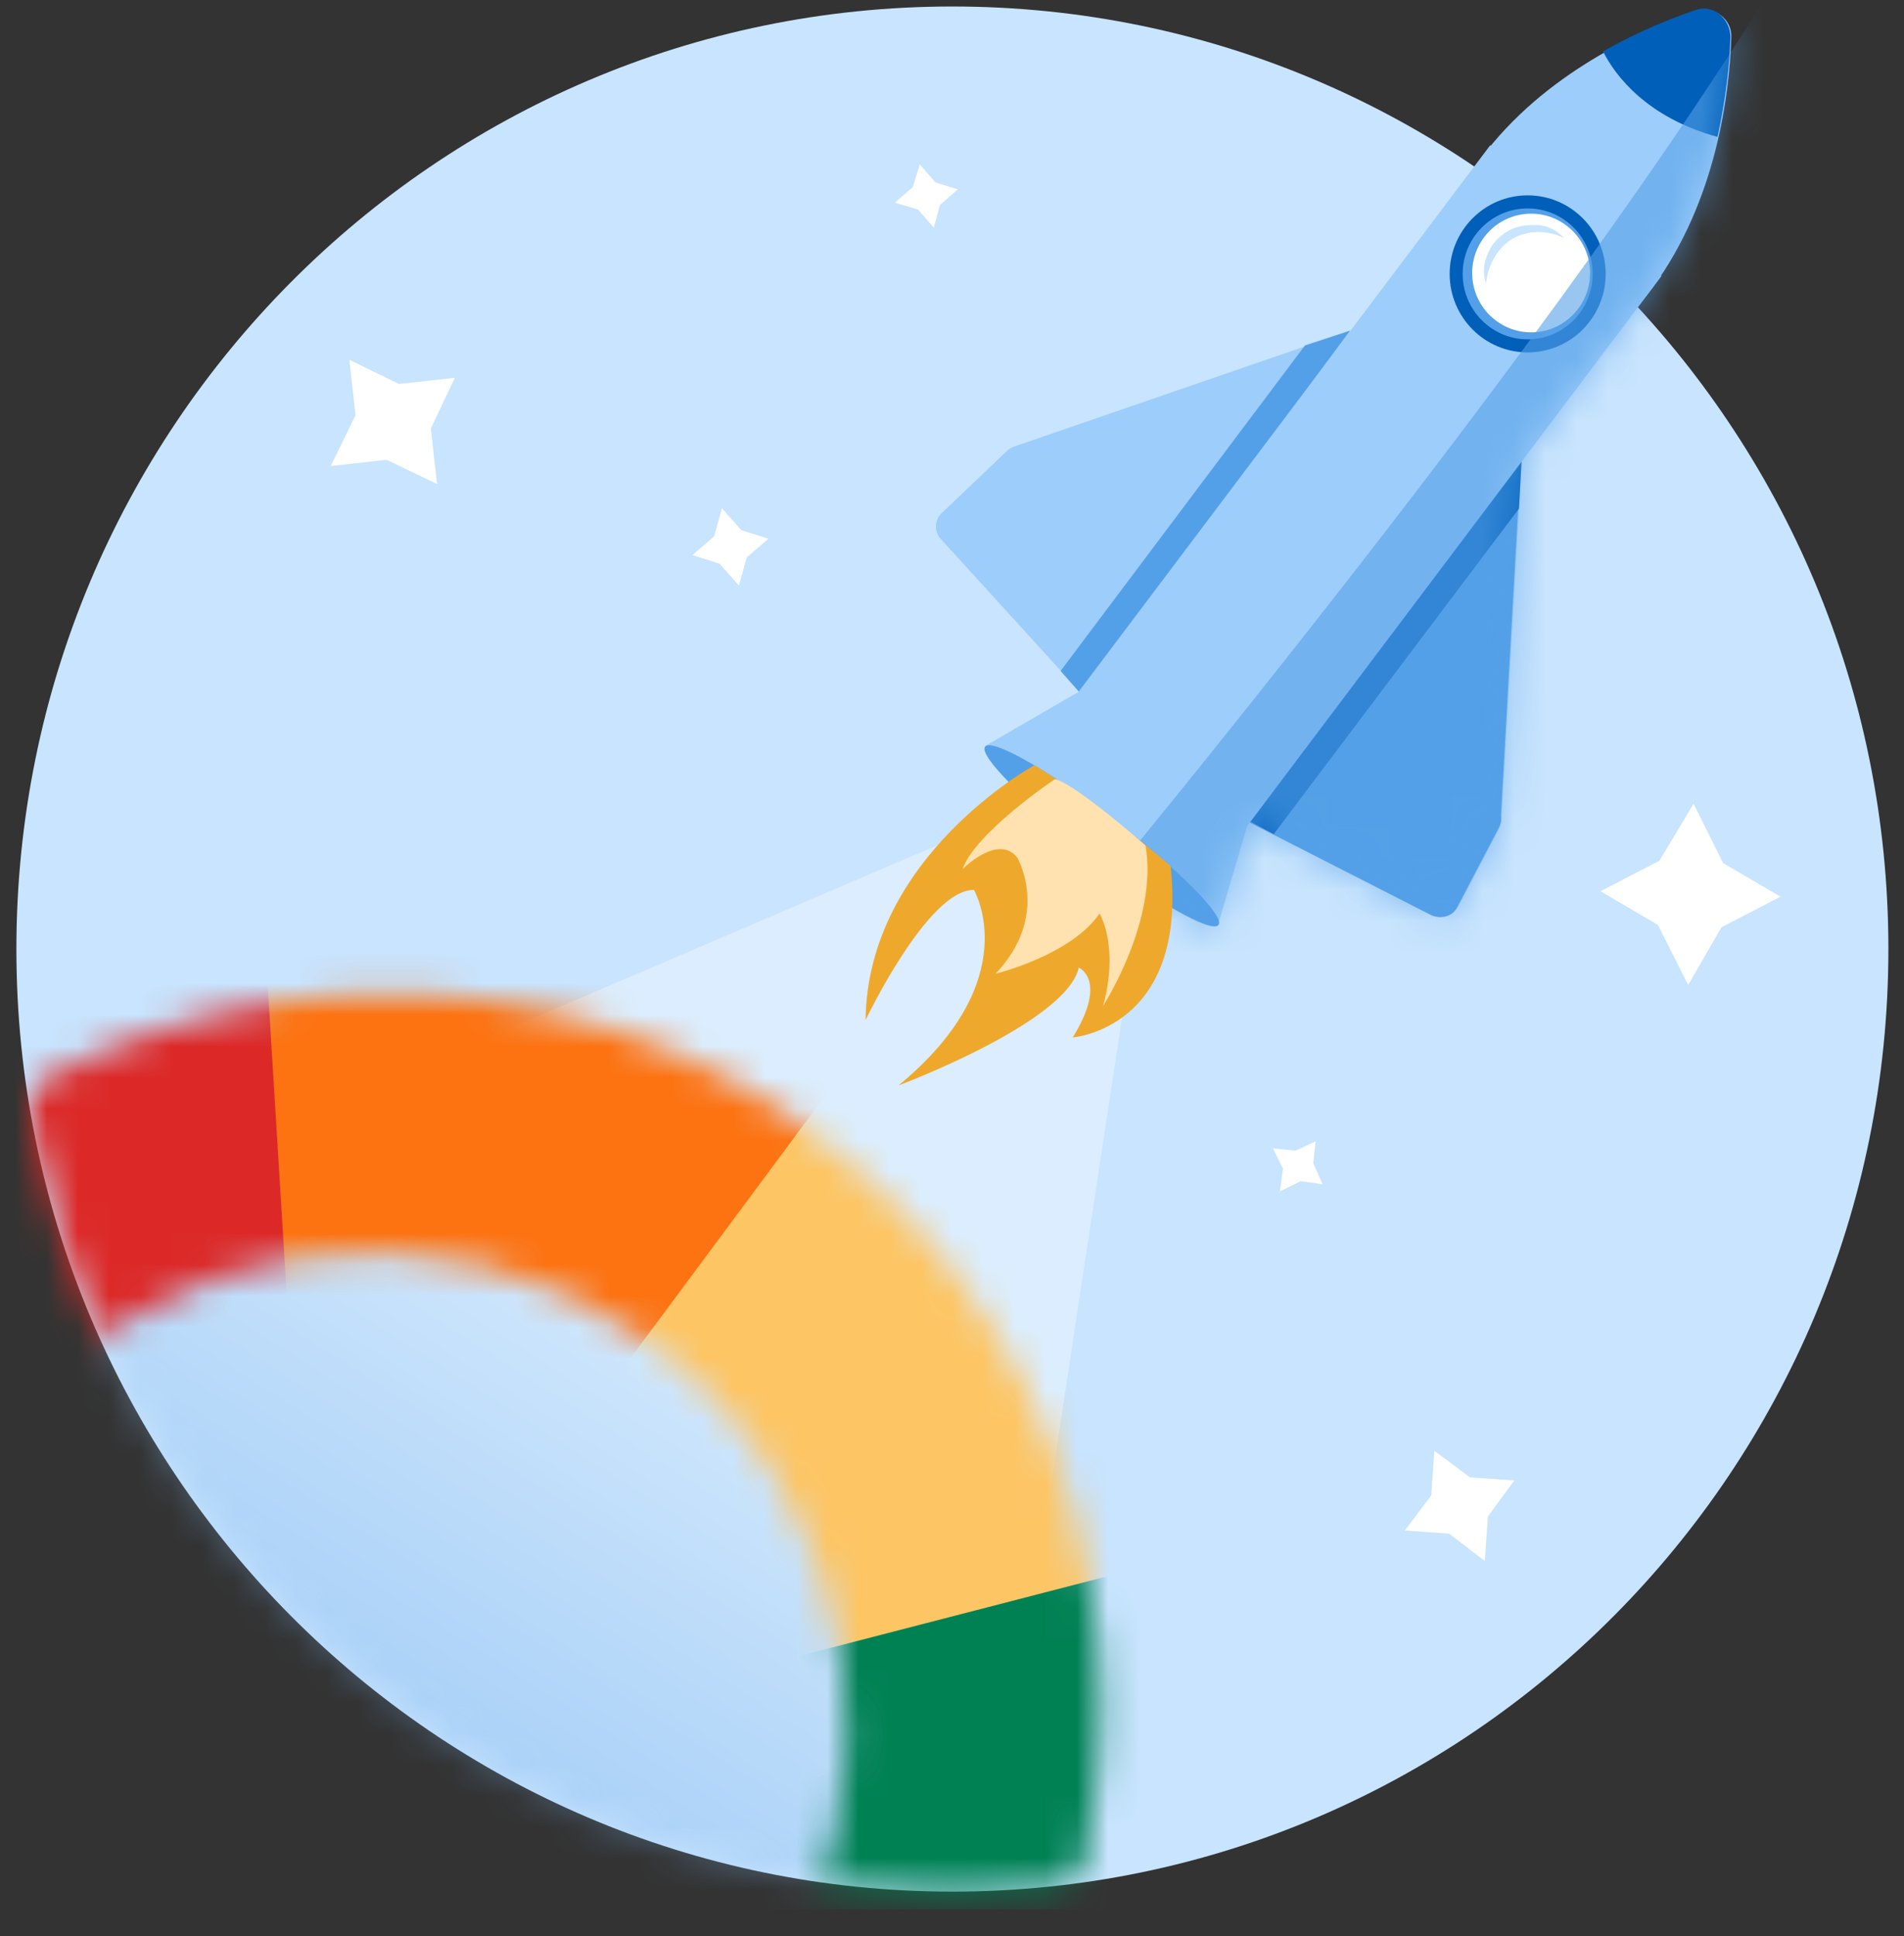 <?xml version="1.0" encoding="UTF-8"?> <svg xmlns="http://www.w3.org/2000/svg" width="61" height="62" viewBox="0 0 61 62" fill="none"><rect x="0" y="0" width="61" height="62" fill="#333333" stroke="none"/><g clip-path="url(#clip0_16015_32400)"><path d="M42.149 36.551L41.503 36.851L40.782 36.776L41.105 37.427L41.005 38.153L41.677 37.827L42.373 37.927L42.075 37.252L42.149 36.551Z" fill="white"></path><path d="M54.259 25.738L53.165 27.565L51.275 28.542L53.115 29.618L54.085 31.545L55.154 29.693L57.044 28.717L55.204 27.64L54.259 25.738Z" fill="white"></path><path d="M45.954 46.462L45.854 47.889L45.009 49.015L46.426 49.115L47.57 49.991L47.669 48.564L48.515 47.413L47.097 47.313L45.954 46.462Z" fill="white"></path><path d="M30.512 60.579C47.074 60.579 60.5 47.065 60.5 30.393C60.5 13.723 47.074 0.208 30.512 0.208C13.951 0.208 0.525 13.723 0.525 30.393C0.525 47.065 13.951 60.579 30.512 60.579Z" fill="#C8E4FE"></path><path d="M14.574 12.097L12.783 12.297L11.192 11.521L11.391 13.299L10.595 14.925L12.386 14.725L14.002 15.501L13.803 13.724L14.574 12.097Z" fill="white"></path><path d="M23.128 16.276L22.879 17.177L22.183 17.778L23.053 18.053L23.674 18.754L23.923 17.853L24.619 17.253L23.749 16.977L23.128 16.276Z" fill="white"></path><path d="M29.468 5.264L29.244 5.99L28.672 6.49L29.418 6.715L29.916 7.291L30.114 6.565L30.686 6.065L29.965 5.839L29.468 5.264Z" fill="white"></path><path d="M42.149 36.551L41.503 36.851L40.782 36.776L41.105 37.427L41.005 38.153L41.677 37.827L42.373 37.927L42.075 37.252L42.149 36.551Z" fill="white"></path><path d="M54.259 25.738L53.165 27.565L51.275 28.542L53.115 29.618L54.085 31.545L55.154 29.693L57.044 28.717L55.204 27.64L54.259 25.738Z" fill="white"></path><path d="M45.954 46.462L45.854 47.889L45.009 49.015L46.426 49.115L47.57 49.991L47.669 48.564L48.515 47.413L47.097 47.313L45.954 46.462Z" fill="white"></path><mask id="mask0_16015_32400" style="mask-type:luminance" maskUnits="userSpaceOnUse" x="0" y="0" width="61" height="61"><path d="M30.512 60.579C47.074 60.579 60.5 47.065 60.5 30.393C60.5 13.723 47.074 0.208 30.512 0.208C13.951 0.208 0.525 13.723 0.525 30.393C0.525 47.065 13.951 60.579 30.512 60.579Z" fill="white"></path></mask><g mask="url(#mask0_16015_32400)"><path opacity="0.35" d="M29.985 71.844L-7.382 43.083L32.9 25.838L36.53 28.759L29.985 71.844Z" fill="url(#paint0_linear_16015_32400)"></path><mask id="mask1_16015_32400" style="mask-type:luminance" maskUnits="userSpaceOnUse" x="-6" y="31" width="42" height="41"><path d="M28.826 71.249C37.253 61.91 37.46 47.791 29.03 38.901C20.601 30.01 6.691 29.445 -2.954 37.486C-3.717 38.122 -6.318 40.485 -5.664 41.178L1.154 44.55L1.609 44.117C7.815 38.398 17.453 38.826 23.135 45.073C28.68 51.17 28.429 60.596 22.563 66.383L22.105 66.819L26.348 71.324C26.997 71.995 28.063 72.01 28.73 71.356C28.764 71.321 28.797 71.286 28.829 71.249H28.826Z" fill="white"></path></mask><g mask="url(#mask1_16015_32400)"><path d="M10.143 57.028L-29.488 15.777L14.26 11.779L10.143 57.028Z" fill="#DC2928"></path><path d="M6.96 5.236L10.143 57.027L45.081 10.86L6.96 5.236Z" fill="#FD7211"></path><path d="M60.624 54.975L10.148 57.035L38.524 18.808L60.624 54.975Z" fill="#FDC564"></path><path d="M10.145 57.03L49.211 98.824L54.813 45.481L10.145 57.03Z" fill="#008154"></path></g></g><path d="M48.11 26.154L48.749 14.78L43.279 10.588L32.563 14.277C32.452 14.305 32.341 14.361 32.258 14.444L30.175 16.429C29.925 16.652 29.925 17.043 30.148 17.267L36.866 24.645C36.922 24.701 36.977 24.756 37.033 24.784L45.917 29.284C46.222 29.423 46.555 29.312 46.722 29.032L48.054 26.489C48.082 26.377 48.11 26.266 48.11 26.154Z" fill="#9DCDFA"></path><path d="M46.694 29.032L48.027 26.489C48.083 26.377 48.11 26.265 48.083 26.126L48.721 14.752L46.694 13.215L37.699 25.148L45.861 29.312C46.195 29.451 46.556 29.34 46.694 29.032Z" fill="#54A0E8"></path><path d="M48.665 16.289L40.808 26.713L39.92 26.238L48.748 14.752L48.665 16.289Z" fill="#005FB9"></path><path d="M39.976 26.377L34.507 22.186L31.564 23.89L39.032 29.591L39.976 26.377Z" fill="#9DCDFA"></path><path d="M41.808 11.063L33.979 21.487L34.645 22.241L43.252 10.588L41.808 11.063Z" fill="#54A0E8"></path><path d="M44.89 14.304C44.89 14.304 44.501 9.05 47.416 5.11C49.471 2.315 52.663 0.946 54.329 0.359C54.912 0.163 55.495 0.611 55.467 1.197C55.412 2.986 54.995 6.423 52.941 9.218C49.998 13.158 44.89 14.304 44.89 14.304Z" fill="#9DCDFA"></path><path d="M47.745 4.65L32.897 24.355L38.382 28.544L53.23 8.839L47.745 4.65Z" fill="#9DCDFA"></path><path d="M48.943 11.286C50.323 11.286 51.442 10.16 51.442 8.771C51.442 7.382 50.323 6.256 48.943 6.256C47.563 6.256 46.444 7.382 46.444 8.771C46.444 10.16 47.563 11.286 48.943 11.286Z" fill="#005FB9"></path><path d="M48.943 10.783C50.047 10.783 50.942 9.882 50.942 8.771C50.942 7.66 50.047 6.759 48.943 6.759C47.839 6.759 46.944 7.66 46.944 8.771C46.944 9.882 47.839 10.783 48.943 10.783Z" fill="#54A0E8"></path><path d="M55.023 4.384C55.301 3.126 55.412 1.98 55.44 1.198C55.44 0.891 55.301 0.639 55.106 0.471L55.079 0.443C54.856 0.276 54.579 0.22 54.301 0.332C53.552 0.583 52.497 1.002 51.358 1.645C51.747 2.428 52.774 3.769 55.023 4.384Z" fill="#005FB9"></path><path d="M48.943 10.867C50.093 10.867 51.025 9.928 51.025 8.771C51.025 7.613 50.093 6.675 48.943 6.675C47.793 6.675 46.861 7.613 46.861 8.771C46.861 9.928 47.793 10.867 48.943 10.867Z" fill="#54A0E8"></path><path d="M49.054 10.643C50.096 10.643 50.942 9.793 50.942 8.743C50.942 7.694 50.096 6.843 49.054 6.843C48.011 6.843 47.166 7.694 47.166 8.743C47.166 9.793 48.011 10.643 49.054 10.643Z" fill="white"></path><path d="M47.611 9.078C47.499 8.771 47.527 8.436 47.666 8.128C47.777 7.821 48.027 7.569 48.305 7.402C48.443 7.318 48.61 7.262 48.777 7.234C48.943 7.206 49.11 7.206 49.276 7.206C49.609 7.234 49.915 7.402 50.109 7.625C49.831 7.486 49.554 7.43 49.248 7.43C48.971 7.43 48.693 7.513 48.443 7.653C47.999 7.933 47.666 8.464 47.611 9.078Z" fill="#C8E4FE"></path><path d="M39.037 29.622C39.25 29.339 37.749 27.832 35.684 26.255C33.62 24.679 31.773 23.63 31.56 23.913C31.347 24.196 32.848 25.703 34.913 27.279C36.977 28.856 38.824 29.904 39.037 29.622Z" fill="#54A0E8"></path><mask id="mask2_16015_32400" style="mask-type:luminance" maskUnits="userSpaceOnUse" x="31" y="0" width="25" height="30"><path d="M46.694 29.032L48.027 26.489C48.083 26.378 48.11 26.266 48.083 26.126L48.721 14.752L53.191 8.828H53.163C54.218 7.235 54.801 5.502 55.079 3.993C55.079 3.965 55.079 3.937 55.106 3.937C55.134 3.797 55.162 3.686 55.162 3.574C55.162 3.546 55.162 3.518 55.19 3.49C55.218 3.378 55.218 3.266 55.245 3.155C55.245 3.127 55.245 3.071 55.273 3.043C55.301 2.931 55.301 2.847 55.301 2.735C55.301 2.679 55.301 2.652 55.329 2.596C55.329 2.512 55.356 2.4 55.356 2.316V2.149C55.356 2.065 55.356 2.009 55.384 1.925V1.562C55.384 1.45 55.384 1.338 55.412 1.226C55.412 1.142 55.412 1.087 55.384 1.003C55.384 0.947 55.356 0.891 55.329 0.863C55.329 0.844 55.319 0.826 55.301 0.807C55.19 0.556 54.94 0.388 54.662 0.332H54.44C54.357 0.332 54.301 0.36 54.218 0.388C54.107 0.416 54.024 0.444 53.913 0.5C53.857 0.528 53.802 0.556 53.746 0.556C53.691 0.584 53.635 0.584 53.58 0.611C53.496 0.639 53.413 0.667 53.33 0.695C53.302 0.723 53.246 0.723 53.219 0.751C53.135 0.779 53.024 0.835 52.941 0.863C52.913 0.863 52.885 0.891 52.858 0.891C52.747 0.947 52.636 0.975 52.552 1.031C52.525 1.031 52.497 1.059 52.497 1.059C52.386 1.115 52.275 1.17 52.136 1.226C52.108 1.226 52.108 1.254 52.08 1.254C51.969 1.31 51.83 1.366 51.719 1.45C51.719 1.45 51.692 1.45 51.692 1.478C51.553 1.562 51.414 1.618 51.303 1.701C50.081 2.4 48.749 3.378 47.694 4.692L34.507 22.186H34.479L31.536 23.89C31.314 24.17 32.813 25.679 34.895 27.272C36.95 28.837 38.81 29.899 39.032 29.619L40.004 26.405L40.059 26.35L45.917 29.312C46.195 29.452 46.556 29.34 46.694 29.032Z" fill="white"></path></mask><g mask="url(#mask2_16015_32400)"><path opacity="0.6" d="M39.948 41.384L30.509 34.174C30.509 34.174 49.637 11.733 57.55 -1.708C65.462 -15.15 66.989 5.502 66.989 5.502L39.948 41.384Z" fill="#54A0E8"></path></g><path d="M33.146 24.505C33.146 24.505 27.788 27.411 27.732 32.665C27.732 32.665 29.731 28.473 31.203 28.501C31.203 28.501 32.896 31.38 28.787 34.761C28.787 34.761 34.173 32.749 34.562 30.988C34.562 30.988 35.506 31.38 34.368 33.224C34.368 33.224 38.06 32.945 37.505 27.747C37.505 27.719 35.423 25.93 33.146 24.505Z" fill="#EEA92D"></path><path d="M30.842 27.83C30.842 27.83 31.98 26.684 32.591 27.467C32.591 27.467 33.674 29.311 31.897 31.183C31.897 31.183 34.312 30.596 35.228 29.255C35.228 29.255 35.867 30.289 35.339 32.217C35.339 32.217 37.116 29.479 36.7 27.075C36.7 27.075 34.507 25.147 33.812 24.951C33.812 24.924 31.203 26.712 30.842 27.83Z" fill="#FFE2AF"></path></g><defs><linearGradient id="paint0_linear_16015_32400" x1="10.183" y1="59.257" x2="31.854" y2="25.174" gradientUnits="userSpaceOnUse"><stop stop-color="#4B99E6"></stop><stop offset="0.605" stop-color="white"></stop></linearGradient><clipPath id="clip0_16015_32400"><rect width="60" height="61" fill="white" transform="translate(0.5 0.146)"></rect></clipPath></defs></svg> 